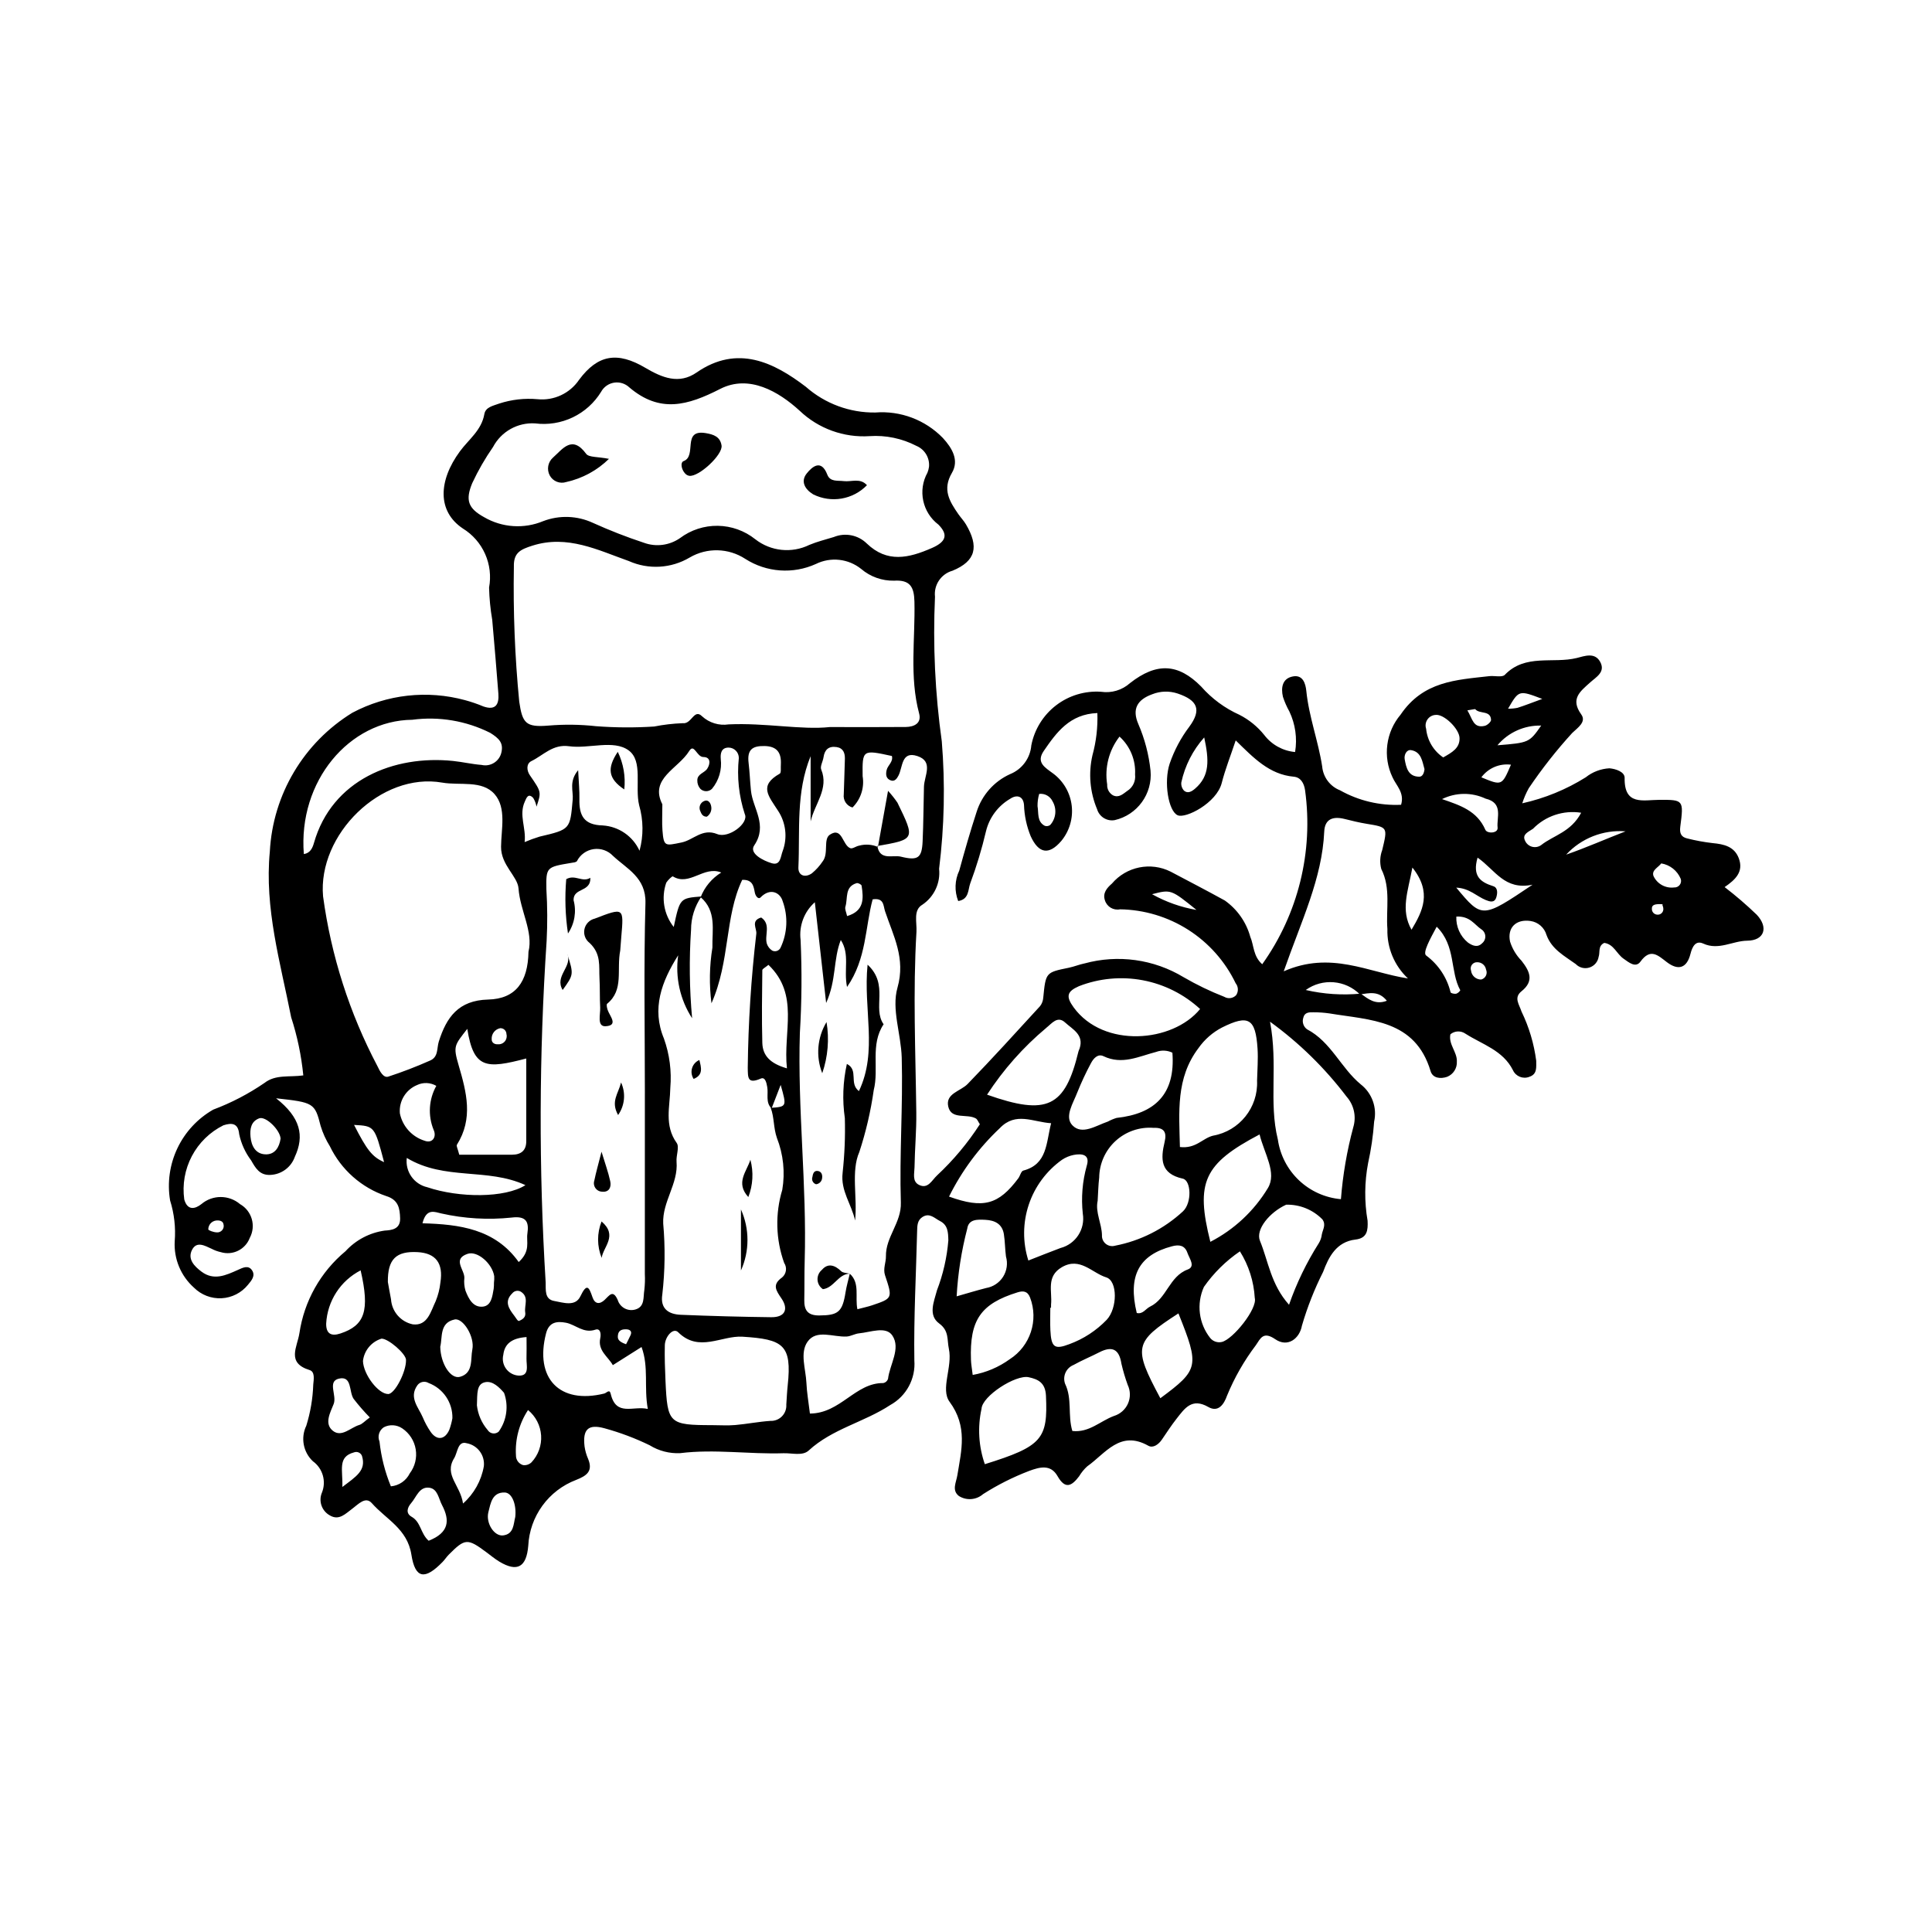<?xml version="1.0" encoding="UTF-8"?>
<!-- Uploaded to: SVG Repo, www.svgrepo.com, Generator: SVG Repo Mixer Tools -->
<svg fill="#000000" width="800px" height="800px" version="1.1" viewBox="144 144 512 512" xmlns="http://www.w3.org/2000/svg">
 <g>
  <path d="m217.15 435.05c6.496 5.09 7.582 9.953 4.969 15.551v0.004c-0.988 2.762-3.559 4.644-6.488 4.758-2.859 0.137-3.945-1.879-5.09-3.867v0.004c-1.547-2.055-2.625-4.426-3.156-6.941-0.266-2.844-1.844-3.106-4.184-2.34-3.57 1.773-6.492 4.625-8.352 8.152-1.863 3.527-2.57 7.547-2.019 11.496 0.848 2.988 2.852 2.578 4.555 1.219 2.957-2.492 7.277-2.484 10.227 0.02 3.148 1.789 4.293 5.766 2.574 8.957-1.172 3.086-4.539 4.731-7.695 3.762-0.836-0.184-1.641-0.477-2.398-0.879-1.816-0.816-3.977-2.125-5.203 0.285-1.25 2.449 0.605 4.34 2.488 5.754 3.293 2.481 6.481 0.98 9.652-0.438 1.273-0.57 2.805-1.414 3.801 0.156 0.898 1.414-0.195 2.672-1.109 3.769-1.719 2.133-4.262 3.434-6.992 3.578-2.734 0.145-5.402-0.879-7.336-2.816-3.473-3.098-5.348-7.609-5.094-12.258 0.293-3.66-0.125-7.34-1.223-10.84-0.785-4.699-0.109-9.523 1.934-13.828 2.043-4.305 5.356-7.879 9.492-10.242 4.801-1.801 9.363-4.176 13.59-7.078 2.969-2.305 6.551-1.469 10.285-1.992-0.516-5.238-1.594-10.406-3.219-15.41-2.856-14.512-7.102-28.875-5.652-43.918 0.801-15.109 8.977-28.863 21.871-36.781 9.172-4.875 19.855-6.066 29.879-3.332 1.648 0.445 3.269 1 4.848 1.664 3.254 1.129 4.184-0.559 3.969-3.394-0.5-6.539-1.059-13.07-1.633-19.602l-0.004-0.004c-0.48-2.809-0.758-5.652-0.828-8.504 0.559-3.004 0.195-6.106-1.043-8.898-1.238-2.793-3.293-5.148-5.894-6.75-6.844-4.562-6.512-12.688-0.781-20.469 2.336-3.172 5.715-5.555 6.465-9.848 0.332-1.891 2.316-2.195 3.949-2.805 3.266-1.066 6.711-1.457 10.133-1.152 4.332 0.445 8.559-1.52 11.008-5.117 4.973-6.723 10.18-7.57 17.59-3.191 4.449 2.629 8.922 4.449 13.562 1.238 10.879-7.523 20.57-2.617 28.973 3.789h-0.004c5.078 4.473 11.637 6.898 18.398 6.809 6.676-0.527 13.238 1.949 17.906 6.75 2.484 2.703 4.356 5.914 2.398 9.25-2.598 4.422-0.621 7.555 1.684 10.902 0.648 0.938 1.461 1.773 2.039 2.75 3.469 5.879 2.656 9.703-3.562 12.273h-0.004c-3.027 0.848-4.996 3.766-4.644 6.891-0.582 12.801 0.02 25.629 1.801 38.32 0.922 11.254 0.684 22.574-0.711 33.781 0.402 3.75-1.305 7.41-4.43 9.516-2.484 1.426-1.422 4.68-1.57 7.18-0.953 15.965-0.238 31.93-0.043 47.895 0.059 4.84-0.402 9.684-0.473 14.531-0.023 1.598-0.656 3.707 1.152 4.629 2.426 1.238 3.461-1.25 4.816-2.484h-0.004c4.332-4.035 8.145-8.594 11.352-13.566-0.461-0.691-0.652-1.301-1.059-1.535-2.352-1.348-6.496 0.41-7.312-3.133-0.805-3.492 3.25-4.062 5.129-6 6.527-6.727 12.824-13.672 19.156-20.586l0.004 0.004c0.512-0.645 0.816-1.426 0.879-2.246 0.668-6.746 0.648-6.731 6.781-7.981 1.391-0.285 2.723-0.848 4.113-1.133l0.004 0.004c8.898-2.449 18.41-1.133 26.309 3.641 3.449 2.004 7.047 3.738 10.766 5.191 1.023 0.613 2.34 0.43 3.156-0.445 0.648-0.969 0.594-2.246-0.137-3.152-2.785-5.785-7.125-10.68-12.531-14.141-5.41-3.457-11.672-5.344-18.094-5.449-1.762 0.363-3.508-0.68-4.027-2.402-0.625-1.879 0.492-3.234 1.859-4.414l0.004-0.004c3.844-4.516 10.277-5.82 15.574-3.156 4.789 2.535 9.598 5.023 14.344 7.641 3.289 2.328 5.672 5.719 6.746 9.605 0.996 2.309 0.727 5.133 3.168 7.289 9.527-13.348 13.59-29.836 11.359-46.082-0.281-1.977-1.207-3.461-3-3.621-6.484-0.59-10.641-4.977-15.387-9.617-1.391 4.176-2.785 7.676-3.707 11.297-1.34 5.269-9.535 9.5-11.684 8.535-2.461-1.109-3.731-8.812-2.094-13.727h0.004c1.207-3.5 2.957-6.789 5.191-9.742 3.324-4.523 2.164-7.023-3.109-8.793-2.184-0.723-4.551-0.66-6.688 0.184-4.027 1.449-5.445 3.938-3.711 7.93 1.695 3.922 2.781 8.082 3.227 12.328 0.566 6.137-3.5 11.746-9.508 13.117-2.055 0.355-4.055-0.883-4.652-2.883-1.898-4.512-2.332-9.504-1.242-14.277 1.004-3.652 1.445-7.434 1.312-11.219-7.336 0.27-10.84 5.141-14.207 10.043-2.125 3.094 0.383 4.406 2.531 6.012h0.004c2.711 2.039 4.473 5.102 4.871 8.473 0.398 3.367-0.602 6.754-2.762 9.371-3.281 3.824-5.988 3.352-8.102-1.246-1.082-2.641-1.684-5.453-1.777-8.305-0.195-2.375-1.918-2.789-3.629-1.648-3.234 1.875-5.566 4.988-6.445 8.621-1.105 4.707-2.508 9.336-4.191 13.867-0.59 1.652-0.293 4.188-3.176 4.629-1.023-2.613-0.922-5.531 0.281-8.062 1.426-5.219 2.922-10.422 4.602-15.566 1.398-4.43 4.609-8.062 8.84-9.988 3.184-1.27 5.379-4.234 5.656-7.648 0.82-4.211 3.152-7.977 6.551-10.59 3.402-2.613 7.641-3.894 11.922-3.602 2.773 0.418 5.59-0.422 7.68-2.297 7.07-5.531 12.805-5.223 18.875 0.93v0.004c2.805 3.184 6.262 5.734 10.133 7.473 2.539 1.297 4.777 3.117 6.562 5.34 1.973 2.586 4.941 4.227 8.18 4.519 0.602-3.648 0.074-7.391-1.512-10.734-0.695-1.242-1.27-2.551-1.711-3.906-0.559-2.414-0.172-4.871 2.652-5.394 2.625-0.488 3.344 1.855 3.547 3.852 0.688 6.856 3.188 13.324 4.211 20.059h-0.004c0.27 2.816 2.098 5.238 4.731 6.269 4.926 2.769 10.531 4.098 16.176 3.836 0.957-3.231-1.305-5.086-2.289-7.316v-0.004c-1.27-2.672-1.742-5.656-1.359-8.594 0.379-2.938 1.598-5.703 3.508-7.965 6.031-8.887 14.672-9.203 23.512-10.211 1.395-0.16 3.398 0.395 4.113-0.348 5.441-5.656 12.746-2.906 19.059-4.461 2.023-0.5 4.762-1.598 6.199 0.988 1.52 2.734-1.07 4.062-2.688 5.531-2.578 2.336-5.277 4.301-2.312 8.426 1.441 2.004-0.973 3.547-2.363 4.894v-0.004c-4.203 4.602-8.062 9.508-11.547 14.676-0.707 1.27-1.281 2.609-1.719 3.996 5.957-1.324 11.645-3.652 16.816-6.887 1.793-1.43 3.988-2.266 6.277-2.394 1.754 0.156 4.066 0.961 4.035 2.551-0.133 7.426 4.918 5.824 9.254 5.809 6.336-0.02 6.422 0.047 5.492 7.125-0.234 1.797 0.266 2.742 1.852 3.109h0.004c2.207 0.559 4.445 0.969 6.707 1.23 2.988 0.281 5.754 0.887 6.938 4.008 1.375 3.621-0.961 5.742-3.75 7.652v-0.004c2.977 2.285 5.824 4.734 8.527 7.34 3.164 3.383 1.988 6.82-2.5 6.867-3.922 0.039-7.582 2.648-11.711 0.758-1.992-0.914-2.887 0.828-3.359 2.711-0.945 3.766-3.188 4.562-6.273 2.211-2.356-1.797-4.324-3.797-6.981-0.141-1.301 1.793-3.121 0.176-4.496-0.777-1.816-1.258-2.578-3.844-5.106-4.176-1.727 0.809-1.051 2.473-1.492 3.699-0.211 1.328-1.156 2.426-2.441 2.828-1.285 0.406-2.688 0.047-3.621-0.922-2.934-2.125-6.344-3.867-7.746-7.691v0.004c-0.559-1.977-2.234-3.438-4.266-3.727-3.809-0.551-6.18 1.766-5.398 5.465 0.605 1.91 1.652 3.652 3.051 5.086 2.121 2.731 3.434 5.32-0.016 8.074-2.137 1.707-0.582 3.512 0.004 5.379 1.992 4.106 3.305 8.508 3.894 13.035-0.016 1.688 0.32 3.559-1.82 4.254v0.004c-1.688 0.668-3.602-0.109-4.352-1.762-2.648-5.273-8.094-6.797-12.551-9.648v0.004c-1.219-0.875-2.871-0.816-4.023 0.137-0.551 2.656 1.812 4.68 1.715 7.211l-0.004-0.004c0.109 1.773-0.934 3.41-2.582 4.066-1.723 0.59-3.809 0.395-4.375-1.508-4.094-13.688-16.008-13.492-26.801-15.297-1.414-0.203-2.84-0.305-4.266-0.301-1.125-0.02-2.34 0-2.668 1.457-0.367 1.125 0.031 2.356 0.988 3.047 6.367 3.328 8.984 10.27 14.238 14.594l0.004 0.004c2.988 2.328 4.367 6.168 3.543 9.867-0.262 3.699-0.797 7.375-1.598 10.996-0.961 5.047-1.008 10.223-0.137 15.281 0.125 2.516-0.086 4.621-3.191 4.981-5.094 0.59-7.121 4.621-8.586 8.551v0.004c-2.309 4.574-4.191 9.348-5.625 14.27-0.613 3.383-3.731 5.879-7.062 3.594-3.188-2.188-3.906-0.246-5.148 1.59v-0.004c-3.106 4.102-5.668 8.582-7.625 13.336-0.84 2.391-2.359 4.535-4.984 3.027-4.336-2.492-6.242 0.367-8.355 3.055-1.41 1.789-2.656 3.711-3.941 5.598-0.887 1.301-2.344 2.324-3.586 1.625-7.512-4.234-11.363 2.051-16.188 5.453v-0.004c-0.848 0.77-1.57 1.66-2.156 2.641-1.93 2.543-3.652 3.598-5.719-0.039-1.82-3.199-4.699-2.422-7.535-1.375-4.266 1.633-8.352 3.691-12.199 6.144-1.793 1.562-4.394 1.766-6.406 0.5-1.945-1.52-0.723-3.566-0.406-5.516 1.074-6.606 2.777-12.871-2.062-19.449-2.484-3.379 0.844-9.234-0.191-14.055-0.516-2.406 0.109-4.742-2.559-6.699-3.016-2.211-1.371-5.812-0.605-8.754l-0.004-0.004c1.641-4.254 2.66-8.727 3.031-13.273-0.055-2.094-0.086-4.039-2.219-5.125-1.441-0.734-2.742-2.262-4.617-1.082-1.398 0.879-1.402 2.305-1.438 3.758-0.273 11.41-0.91 22.828-0.734 34.23h-0.004c0.387 4.867-2.113 9.508-6.391 11.863-6.922 4.559-15.344 6.281-21.609 12.051-1.633 1.5-4.414 0.645-6.688 0.719-9.125 0.297-18.242-1.16-27.371-0.023-2.84 0.137-5.652-0.59-8.074-2.086-3.848-1.871-7.859-3.379-11.988-4.508-4.344-1.191-5.809 0.328-5.273 4.824 0.164 1.129 0.477 2.231 0.934 3.273 1.367 3.301-0.383 4.492-3.195 5.598-3.574 1.363-6.676 3.738-8.922 6.832-2.25 3.098-3.547 6.777-3.738 10.602-0.473 5.695-2.922 7.062-7.656 4.215-1.219-0.734-2.32-1.66-3.465-2.508-4.988-3.707-5.637-3.676-9.93 0.641-0.602 0.605-1.066 1.34-1.66 1.953-4.664 4.797-7.254 4.516-8.262-1.941-1.07-6.863-6.723-9.367-10.48-13.637-1.684-1.91-3.617 0.316-5.133 1.426-1.84 1.348-3.547 3.297-6.035 1.793-2.117-1.188-3.004-3.773-2.062-6.008 1.211-2.996 0.223-6.434-2.398-8.324-2.57-2.418-3.277-6.223-1.746-9.406 1.102-3.543 1.723-7.215 1.848-10.922 0.141-1.414 0.477-3.391-0.969-3.836-6.242-1.918-3.234-6.156-2.703-9.77h0.004c1.254-8.504 5.609-16.242 12.219-21.73 2.719-2.973 6.391-4.906 10.379-5.465 1.734-0.102 4.176-0.312 4.09-3.242-0.078-2.695-0.465-4.914-3.672-5.902-6.559-2.211-11.945-6.977-14.949-13.211-1.051-1.684-1.875-3.5-2.449-5.398-1.535-6.078-1.852-6.211-11.809-7.305zm287.45-27.727c1.977 1.41 3.898 3.062 6.93 1.887-2.231-2.766-4.731-1.984-7.137-1.68h0.004c-3.856-3.852-9.934-4.348-14.359-1.168 4.769 1.102 9.688 1.426 14.562 0.961zm-127.93-38.867-0.168-0.246c0.68 3.957 4.07 2.277 6.242 2.816 4.543 1.129 5.555 0.336 5.758-4.031 0.223-4.832 0.227-9.676 0.355-14.512 0.078-2.891 2.629-6.676-1.754-8.121-4.293-1.414-3.82 2.957-5.019 5.215-0.391 0.738-0.961 1.59-1.973 1.254-1.324-0.441-1.422-1.578-1.148-2.75 0.301-1.301 1.793-2.168 1.402-3.731-7.789-1.699-7.856-1.699-7.758 5.356v-0.004c0.504 3.035-0.496 6.129-2.688 8.293-1.539-0.422-2.531-1.922-2.312-3.508 0.074-3.141 0.242-6.277 0.297-9.414 0.027-1.512-0.43-2.824-2.195-3.09-2.086-0.312-3.172 0.664-3.469 2.711-0.16 1.105-0.957 2.398-0.605 3.25 2.082 5.055-1.742 9.105-2.809 13.73l-0.004-17.277c-3.945 9.637-2.793 19.621-3.238 29.449-0.102 2.184 1.742 2.859 3.562 1.605 1.098-0.902 2.062-1.965 2.852-3.148 1.691-2.148 0.098-5.894 1.93-7.102 3.309-2.184 3.293 2.789 5.414 3.582 0.605 0.227 1.527-0.547 2.336-0.672l0.004-0.004c1.652-0.449 3.41-0.328 4.988 0.348zm-7.484 113.08c2.785 2.469 1.355 6.148 2.031 9.426 1.703-0.449 2.812-0.676 3.875-1.035 5.477-1.852 5.484-1.867 3.449-7.973-0.578-1.734 0.27-3.375 0.238-5.016-0.09-5.156 4.125-8.902 3.957-14.234-0.406-12.789 0.582-25.582 0.23-38.402-0.172-6.285-2.754-12.84-1.125-18.566 2.215-7.797-1.109-13.711-3.297-20.254-0.488-1.461-0.223-3.613-3.285-3.141-2.004 7.383-1.586 15.734-6.789 23.223-0.93-4.613 0.812-8.641-1.652-12.453-2.027 5.141-1.133 10.586-3.883 16.691l-2.996-26.703 0.008-0.004c-2.828 2.504-4.242 6.234-3.785 9.984 0.375 8.219 0.309 16.453-0.191 24.668-0.637 20.184 1.871 40.289 1.277 60.465-0.102 3.418-0.035 6.84-0.105 10.258-0.055 2.734 0.883 4.16 3.957 4.141 5.016-0.031 6.144-0.895 6.973-6.117 0.266-1.672 0.75-3.312 1.133-4.965zm-39.508-99.766c1.055-2.719 2.973-5.016 5.461-6.539-4.621-1.902-8.383 3.731-12.82 1.027-0.191-0.117-1.328 0.969-1.754 1.66-1.391 3.996-0.645 8.426 1.98 11.746 1.633-7.633 1.633-7.633 7.363-8.094h-0.004c-1.801 2.59-2.769 5.668-2.769 8.82-0.523 7.816-0.43 15.66 0.281 23.461-3.199-4.938-4.512-10.859-3.695-16.688-4.387 6.945-7.098 14.145-3.754 22.113h-0.004c1.48 4.168 2.051 8.602 1.676 13.008-0.082 4.945-1.66 9.926 1.684 14.602 0.781 1.09-0.172 3.309-0.031 4.984 0.492 5.836-3.801 10.582-3.535 16.387v-0.004c0.555 6.254 0.477 12.551-0.238 18.789-0.598 3.801 1.664 5.262 4.906 5.394 7.977 0.328 15.961 0.543 23.949 0.641 3.727 0.051 4.629-2.172 2.727-4.965-1.473-2.164-2.523-3.644 0.137-5.555v0.004c1.156-0.949 1.406-2.621 0.574-3.867-2.238-6.238-2.414-13.031-0.5-19.379 0.781-4.633 0.285-9.391-1.43-13.766-0.938-2.719-0.68-5.441-1.633-7.949 4.273-0.309 4.273-0.309 2.637-6.086l-2.414 6.254c-1.652-1.629-0.812-3.773-1.141-5.668-0.199-1.16-0.539-2.769-1.723-2.258-3.57 1.543-3.398-0.309-3.445-2.922v0.004c0.133-11.871 0.891-23.723 2.273-35.512 0.121-1.398-1.531-3.43 1.289-4.262 2.668 1.828 0.832 4.68 1.496 6.934v0.004c0.254 0.758 0.758 1.406 1.434 1.84 0.812 0.395 1.793 0.059 2.191-0.754 1.84-3.875 2.043-8.324 0.57-12.352-0.629-2.227-3.25-3.672-5.859-0.996-0.602 0.617-1.344-0.379-1.516-1.262-0.328-1.684-0.535-3.488-3.344-3.394-4.684 9.855-3.18 21.527-8.148 32.711-0.629-4.906-0.543-9.879 0.25-14.762-0.098-4.668 1.156-9.656-3.121-13.352zm34.23-45.09c8.164 0 14.145 0.039 20.125-0.02 2.254-0.023 4.234-0.996 3.547-3.57-2.617-9.812-1.012-19.773-1.246-29.66-0.094-3.914-1.156-5.797-5.394-5.543h-0.004c-3.188 0.066-6.289-1.039-8.715-3.109-3.402-2.731-8.074-3.246-11.988-1.324-6.07 2.758-13.121 2.25-18.73-1.348-4.441-2.898-10.141-3.043-14.719-0.363-4.914 2.918-10.934 3.266-16.148 0.938-8.125-2.871-16.254-7.039-25.562-4.07-3.148 1.004-5 1.867-4.891 5.562-0.211 11.949 0.262 23.902 1.422 35.797 0.832 5.707 1.754 6.812 7.699 6.324 4.219-0.359 8.461-0.305 12.668 0.16 5.117 0.391 10.258 0.418 15.379 0.086 2.496-0.492 5.027-0.789 7.57-0.883 2.379 0.324 2.992-3.953 5.129-1.836 1.902 1.746 4.496 2.539 7.047 2.152 9.688-0.457 19.309 1.52 26.809 0.707zm26.293-68.961h-0.004c0.219-2.383-1.133-4.629-3.336-5.555-3.824-1.977-8.117-2.871-12.41-2.582-6.84 0.445-13.555-1.988-18.52-6.719-5.582-5.117-13.43-9.695-21.059-5.801-8.668 4.43-15.996 6.496-24.117-0.414h0.004c-1.078-1.012-2.559-1.469-4.019-1.238-1.457 0.234-2.731 1.125-3.438 2.422-1.797 2.934-4.402 5.285-7.504 6.769-3.102 1.484-6.566 2.043-9.977 1.605-4.625-0.293-8.988 2.152-11.156 6.246-2.106 3.031-3.953 6.234-5.516 9.582-1.863 4.508-1.121 6.68 3.164 9.035 4.766 2.773 10.555 3.16 15.648 1.035 4.273-1.629 9.023-1.461 13.176 0.465 4.391 1.988 8.883 3.742 13.461 5.254 3.211 1.191 6.801 0.738 9.613-1.219 2.887-2.164 6.41-3.312 10.02-3.258 3.609 0.055 7.098 1.305 9.918 3.555 4.098 3.211 9.672 3.793 14.344 1.5 2.09-0.875 4.324-1.414 6.5-2.09h-0.004c2.984-1.215 6.406-0.539 8.707 1.711 5.414 5.207 11.078 3.918 17.293 1.195 3.941-1.727 4.207-3.629 1.719-6.176-4.273-3.227-5.519-9.105-2.918-13.785 0.199-0.496 0.336-1.012 0.406-1.539zm-106.15 128.53c1.324-5.383-2.203-10.832-2.637-16.801-0.234-3.223-4.664-6.168-4.629-11.039 0.035-4.652 1.484-10.289-1.711-13.945-3.32-3.797-9.18-2.238-13.879-3.062-16.203-2.844-33.039 13.785-31.578 30.148 2.133 15.734 7.012 30.969 14.418 45.012 0.637 1.367 1.57 3.137 2.832 2.769 3.75-1.227 7.434-2.641 11.035-4.238 2.336-0.949 1.812-3.254 2.391-5.086 2.023-6.379 5.16-10.914 13.078-11.113 7.266-0.184 10.539-4.648 10.68-12.645zm30.848 37.531c0-16.816-0.312-33.637 0.152-50.441 0.188-6.801-4.961-9.094-8.602-12.523-1.32-1.395-3.234-2.062-5.133-1.789-1.902 0.277-3.547 1.461-4.414 3.172-0.242 0.344-0.977 0.387-1.496 0.473-6.59 1.105-6.715 1.105-6.606 7.023 0.277 4.547 0.297 9.109 0.062 13.66-2.012 30.137-2.098 60.371-0.254 90.516 0.066 1.914-0.355 4.445 2.262 4.902 2.356 0.41 5.578 1.605 6.934-1.23 1.73-3.617 2.297-2.445 3.199 0.207 0.648 1.914 1.918 1.934 3.18 0.781 1.277-1.164 2.234-2.926 3.523-0.012v0.008c0.305 0.977 0.992 1.789 1.902 2.25 0.91 0.461 1.973 0.535 2.938 0.203 2.375-0.793 1.891-3.246 2.207-5.109 0.164-1.418 0.207-2.844 0.137-4.269 0.004-15.941 0.008-31.879 0.004-47.82zm169.3-32.367c12.469-5.496 22.383 0.266 32.93 1.891v0.004c-3.609-3.383-5.598-8.148-5.453-13.09-0.414-5.281 0.98-10.789-1.629-15.945v-0.004c-0.434-1.648-0.344-3.394 0.254-4.992 1.453-6.078 1.512-6.035-4.152-6.965-1.945-0.32-3.871-0.789-5.789-1.27-2.988-0.75-5.269-0.109-5.426 3.34-0.559 12.441-6.004 23.488-10.734 37.031zm-151.35 120.27c1.996 0 4.004 0.141 5.984-0.031 3.109-0.27 6.191-0.891 9.301-1.098v-0.004c1.152 0.059 2.277-0.375 3.086-1.199 0.812-0.82 1.234-1.949 1.16-3.102 0.117-1.707 0.188-3.418 0.371-5.117 1.156-10.758-1.188-12.215-11.988-12.891-5.547-0.348-11.551 4.269-17.039-1.184-1.336-1.328-3.484 1.18-3.539 3.445-0.074 3.129 0.035 6.266 0.176 9.391 0.512 11.402 0.926 11.773 12.488 11.789zm147.72-106.92c2.172 11.422-0.379 21.281 2.066 31.176h0.004c0.586 4.144 2.559 7.969 5.594 10.848s6.957 4.644 11.129 5.008c0.5-6.449 1.598-12.844 3.281-19.09 0.844-2.816 0.176-5.867-1.773-8.07-5.75-7.59-12.59-14.285-20.301-19.871zm-256.05-44.422c1.691-0.258 2.297-1.59 2.68-2.941 4.762-16.738 21.195-23.367 36.875-21.738 2.531 0.262 5.031 0.863 7.566 1.051v0.004c2.348 0.535 4.688-0.934 5.227-3.277 0.613-2.59-0.652-3.777-2.949-5.223-6.383-3.203-13.586-4.414-20.664-3.473-16.711 0.176-30.281 16.281-28.734 35.598zm88.961-0.883c1.078-3.953 1.043-8.129-0.102-12.066-1.18-4.93 1.098-11.715-2.793-14.539-4.012-2.914-10.496-0.355-15.801-1.094-4.285-0.594-6.762 2.379-9.941 3.93-1.43 0.699-1.281 2.512-0.422 3.762 3.035 4.418 3.078 4.391 1.758 8.328-0.141-0.82-0.438-1.602-0.871-2.309-1.355-1.43-1.824 0.074-2.227 0.965-1.637 3.598 0.402 6.949-0.051 10.73h-0.004c1.293-0.547 2.613-1.031 3.957-1.445 8.211-1.926 8.086-1.922 8.793-9.867 0.195-2.203-1.059-4.754 1.438-7.742 0.156 3.246 0.387 5.461 0.336 7.668-0.098 4.309 1.148 6.859 6.195 6.973v0.004c4.234 0.27 7.973 2.848 9.734 6.703zm121.41 92.773c-0.66 3.043 1.074 5.965 1.145 9.109v-0.004c-0.059 0.887 0.32 1.742 1.012 2.301 0.691 0.555 1.609 0.738 2.461 0.488 6.731-1.297 12.965-4.453 17.996-9.109 2.422-2.297 2.156-8.176-0.047-8.66-6-1.32-5.898-5.242-4.812-9.762 0.625-2.598-0.215-3.812-2.91-3.699-3.691-0.297-7.344 0.957-10.082 3.457-2.734 2.5-4.312 6.023-4.352 9.73-0.238 1.977-0.27 3.981-0.41 6.148zm21.801-14.258c4.281 0.496 5.988-2.336 8.797-3.012h0.004c6.984-1.242 11.965-7.473 11.645-14.559 0.066-2.832 0.309-5.676 0.129-8.496-0.52-8.039-2.418-9.094-9.414-5.606-2.492 1.293-4.637 3.172-6.25 5.469-6.031 7.981-5.117 16.949-4.91 26.203zm-190.98 2.043c4.477 0 9.227 0.012 13.977-0.004 2.336-0.008 3.773-1.062 3.777-3.551 0.016-7.234 0.004-14.465 0.004-21.949-10.602 2.773-13.938 2.773-15.633-7.852-3.414 4.398-3.797 4.512-2.281 9.684 2.098 7.152 3.902 14.09-0.469 21.031-0.199 0.32 0.227 1.043 0.625 2.641zm40.695 55.762c-1.234-2.238-4.031-3.82-3.336-7.109 0.273-1.289 0-2.727-1.301-2.285-3.16 1.066-5.203-1.359-7.801-1.848-2.281-0.426-4.457-0.262-5.25 2.793-3.09 11.926 3.559 18.895 15.406 15.977 0.656-0.16 1.398-1.285 1.719 0.074 1.445 6.117 5.961 3.098 9.832 4.008-1.059-5.793 0.312-11.047-1.66-16.418-2.781 1.762-5.094 3.223-7.609 4.809zm52.234 12.832c8.125-0.043 12.02-8.176 19.457-8.082v0.004c0.57-0.125 1.035-0.531 1.234-1.082 0.461-3.898 3.457-8.082 1.148-11.531-1.707-2.547-5.793-0.855-8.82-0.57-1.109 0.105-2.176 0.781-3.281 0.844-3.559 0.203-8.02-2-10.383 1.398-2.07 2.973-0.449 7.211-0.285 10.879 0.109 2.523 0.559 5.031 0.93 8.141zm103.4-107.21c-4.246-3.91-9.508-6.551-15.184-7.621-5.672-1.07-11.535-0.527-16.914 1.566-3.184 1.398-3.531 2.707-1.41 5.625 7.922 10.879 26.223 9.355 33.508 0.43zm-7.34 11.578c-1.344-0.652-2.894-0.727-4.297-0.211-4.594 1.184-9.016 3.516-13.969 1.133-1.496-0.719-2.672 0.598-3.332 1.891h-0.004c-1.336 2.496-2.535 5.062-3.59 7.688-1.078 2.852-3.5 6.465-1.305 8.746 2.555 2.656 6.258 0.066 9.363-0.984v0.004c0.746-0.406 1.531-0.738 2.344-0.984 10.074-1.09 15.637-6.223 14.789-17.281zm-135.17-65.832c0 2.875-0.125 4.879 0.027 6.863 0.34 4.418 0.699 4.148 5.07 3.254 3.137-0.641 5.488-3.836 9.449-2.219 3.008 1.227 8.453-2.871 7.301-5.305l-0.004-0.004c-1.566-4.785-2.102-9.844-1.574-14.852 0.012-1.516-1.207-2.754-2.723-2.766-1.977 0.012-2.184 1.633-2.062 3.019h-0.004c0.348 2.84-0.492 5.703-2.32 7.906-0.852 0.836-2.211 0.848-3.07 0.023-0.551-0.617-0.844-1.418-0.82-2.242-0.035-1.723 1.879-1.969 2.621-3.098 0.875-1.332 0.938-3.109-1.016-3.106-1.758 0.004-2.438-3.734-3.75-1.602-2.891 4.711-10.613 7.273-7.125 14.125zm103.03 84.52c-4.781-0.293-9.328-3.121-13.586 1.289v0.004c-5.531 5.203-10.094 11.348-13.469 18.152 9.105 3.273 13.121 2.156 18.352-4.84 0.492-0.66 0.738-1.895 1.312-2.047 6.426-1.695 6.031-7.297 7.391-12.559zm-16.98-7.566c15.957 5.644 20.656 3.328 24.223-11.453 0.066-0.273 0.215-0.527 0.305-0.797 1.207-3.644-1.879-5.07-3.82-6.859-2.066-1.906-3.535 0.246-5.043 1.426l0.004 0.004c-6.074 5.082-11.352 11.043-15.668 17.684zm10.945 43.953c2.879-1.125 5.695-2.266 8.543-3.324v0.004c4.012-1.059 6.562-4.992 5.887-9.09-0.465-4.254-0.109-8.562 1.043-12.688 0.941-3.008-1.246-3.305-3.457-2.887-1.113 0.223-2.168 0.664-3.109 1.293-4.117 2.938-7.199 7.102-8.801 11.898-1.598 4.797-1.637 9.977-0.105 14.797zm61.277-33.414c-14.805 7.797-17.023 12.66-13.047 28.457v0.004c6.297-3.242 11.574-8.168 15.242-14.23 2.453-4.027-0.918-9.07-2.195-14.227zm-72.812 87.387c15.23-4.742 16.723-6.691 16.203-18.133-0.16-3.496-2.117-4.379-4.582-4.914-3.43-0.742-12.332 4.981-12.496 8.371v0.004c-1.074 4.879-0.77 9.957 0.875 14.672zm17.547-41.465h-0.191c0 1.98-0.082 3.965 0.016 5.945 0.223 4.551 1.082 5.219 5.027 3.711 3.742-1.371 7.121-3.574 9.887-6.441 2.875-3.051 2.934-10.316-0.109-11.258-3.773-1.168-6.934-5.496-11.75-2.707-4.258 2.469-2.516 6.434-2.875 9.898-0.016 0.285-0.016 0.566-0.004 0.852zm63.07-0.785c1.988-5.707 4.629-11.168 7.863-16.27 0.453-0.723 0.734-1.535 0.832-2.383 0.246-1.301 1.184-2.539 0.148-3.969-2.519-2.574-5.996-3.984-9.598-3.898-4.356 1.984-8.184 6.57-6.945 9.582 2.219 5.387 2.867 11.539 7.699 16.938zm-57.422 33.453c4.457 0.492 7.418-2.656 11.012-3.977 1.66-0.5 3.019-1.695 3.723-3.277 0.703-1.582 0.68-3.394-0.066-4.957-0.668-1.844-1.227-3.723-1.668-5.633-0.602-3.891-2.481-4.746-5.875-3.004-2.258 1.16-4.621 2.121-6.832 3.359h-0.004c-1.957 0.801-2.934 3-2.211 4.988 1.93 3.973 0.66 8.348 1.922 12.5zm-26.414-14.852 0.004-0.004c3.551-0.625 6.91-2.055 9.828-4.172 5.434-3.484 7.68-10.301 5.379-16.332-0.68-1.754-1.852-1.836-3.328-1.379-9.742 3.019-12.723 7.328-12.336 17.891 0.035 1.102 0.242 2.195 0.457 3.992zm70.82-32.75 0.004-0.004c-3.723 2.539-6.957 5.731-9.543 9.422-2.027 4.484-1.371 9.727 1.695 13.578 0.746 0.883 1.918 1.27 3.043 1.016 2.953-0.68 9.5-8.832 8.738-11.66-0.25-4.383-1.605-8.633-3.934-12.355zm-225.8 8.129c0.215 1.191 0.504 2.875 0.832 4.555 0.211 3.258 2.562 5.981 5.758 6.656 3.945 0.492 4.769-3.426 6.082-6.141 0.648-1.582 1.07-3.25 1.25-4.953 0.816-5.102-1.234-7.781-6.039-8.043-5.672-0.312-7.961 1.84-7.883 7.926zm150.73 3.789c2.977-0.844 5.367-1.582 7.789-2.195l0.004-0.004c1.867-0.305 3.508-1.391 4.519-2.988 1.008-1.598 1.285-3.551 0.762-5.363-0.262-1.965-0.242-3.973-0.555-5.926-0.438-2.711-2.391-3.676-4.91-3.801-2.043-0.102-4.445-0.227-4.797 2.348h-0.004c-1.531 5.867-2.473 11.875-2.805 17.93zm-46.582-140.97c0.156-3.062-0.984-4.805-4.336-4.867-3.207-0.059-4.641 0.945-4.215 4.473 0.297 2.445 0.375 4.934 0.629 7.387 0.488 4.703 4.519 9.082 0.855 14.484-1.426 2.102 2.379 4.051 4.668 4.719 2.379 0.695 2.32-1.871 2.898-3.277 1.293-3.531 0.836-7.465-1.227-10.605-2.523-3.938-5.211-6.68 0.449-9.867 0.418-0.234 0.199-1.602 0.281-2.445zm105.36 145.49c-11.777 7.609-12.039 8.949-4.793 22.484 10.215-7.566 10.422-8.461 4.793-22.484zm-108.65-92.367c-0.84 0.707-1.621 1.059-1.625 1.414-0.074 6.418-0.172 12.836 0 19.25 0.09 3.394 2.07 5.481 6.523 6.766-1.062-9.766 3.379-19.496-4.898-27.43zm97.605 92.262c1.641 0.387 2.356-1.129 3.531-1.691 4.449-2.129 5.047-8.012 9.98-9.84 2.121-0.785 0.434-2.906-0.078-4.398-0.711-2.062-2.266-2.231-4.078-1.754-8.816 2.316-11.734 7.82-9.355 17.684zm-193.45-41.09c-0.457 3.594 1.891 6.953 5.422 7.758 8.453 2.856 20.617 2.898 26.02-0.551-10.082-4.672-21.375-1.152-31.441-7.207zm29.664 27.586c3.207-2.934 1.973-5.375 2.297-7.535 0.473-3.156-0.328-4.711-4.133-4.258l-0.004 0.004c-6.246 0.66-12.559 0.293-18.688-1.09-1.602-0.336-3.953-1.566-4.977 2.609 9.785 0.27 19.23 1.477 25.504 10.27zm-41.895 2.207c-5.34 2.746-8.816 8.121-9.133 14.117-0.031 2.703 1.352 3.418 3.793 2.606 6.438-2.141 7.809-5.996 5.34-16.723zm8.016 57.234c2.152-0.191 4.051-1.496 5.004-3.434 1.379-1.824 1.949-4.133 1.574-6.387-0.375-2.258-1.664-4.258-3.559-5.535-1.453-0.988-3.332-1.105-4.894-0.301-1.238 0.82-1.719 2.402-1.141 3.773 0.438 4.082 1.453 8.082 3.016 11.883zm4.008-33.531c-0.051-1.629-4.688-5.641-6.481-5.606l-0.004-0.004c-2.672 0.82-4.609 3.148-4.922 5.93 0.125 3.602 4.086 8.781 6.695 8.75 1.742-0.023 4.812-5.93 4.711-9.07zm8.031-72.598c-1.57-0.914-3.488-0.992-5.125-0.207-2.984 1.246-4.816 4.281-4.531 7.5 0.699 3.426 3.199 6.199 6.535 7.246 2.106 0.816 3.285-1.031 2.394-2.922-1.531-3.781-1.262-8.055 0.727-11.617zm15.281 52.141v-0.004c0.074-0.562 0.098-1.129 0.066-1.695-0.484-3.297-4.426-6.824-7.07-5.922-4.117 1.402-0.738 4.231-0.844 6.402v0.004c-0.125 1.125-0.02 2.266 0.301 3.356 0.82 2.133 2.023 4.519 4.625 4.223 2.234-0.258 2.492-2.727 2.836-4.668h0.004c0.066-0.566 0.094-1.133 0.082-1.699zm-32.906 35.734v-0.004c-1.527-1.559-2.961-3.207-4.293-4.934-1.277-1.891-0.355-6.188-3.91-5.344-3.102 0.734-0.473 4.43-1.375 6.723-0.879 2.238-2.578 5.195-0.219 7.086 2.324 1.859 4.695-0.859 7.043-1.551 0.742-0.219 1.336-0.934 2.754-1.98zm293.57-148.36c-1.445 4.977 0.824 6.512 4.176 7.578 1.27 0.406 1.109 1.969 0.766 3.012-0.488 1.477-1.719 1.074-2.781 0.645-2.371-0.961-4.309-3.125-7.812-3.285 6.848 8.211 6.848 8.211 20.223-0.773-7.469 1.539-9.848-3.879-14.57-7.176zm-271.68 148.57c0.098-4.137-2.434-7.883-6.309-9.34-1-0.605-2.301-0.34-2.981 0.613-2.305 3.273 0.312 5.824 1.469 8.555v0.004c0.547 1.309 1.227 2.562 2.027 3.738 1.656 2.406 3.82 2.172 4.988-0.547 0.352-0.984 0.621-1.992 0.805-3.023zm-3.219-18.953c0.094 4.551 2.781 8.668 5.246 7.973 3.602-1.016 2.731-4.676 3.254-7.219 0.699-3.387-2.465-8.441-4.691-7.973-4.062 0.863-3.184 4.707-3.809 7.219zm6.031 41.555h0.004c2.906-2.57 4.852-6.055 5.516-9.879 0.32-2.91-1.66-5.574-4.543-6.102-2.402-0.695-2.375 2.426-3.328 3.973-2.746 4.457 1.645 7.094 2.356 12.008zm-9.109 9.863c5.414-2.129 5.691-5.383 3.535-9.477-0.902-1.715-1.137-4.258-3.324-4.57-2.688-0.383-3.445 2.477-4.859 4.094-0.969 1.109-1.516 2.668 0.133 3.594 2.484 1.395 2.352 4.469 4.519 6.356zm183.09-213.11c-2.797 3.602-3.984 8.199-3.269 12.703-0.074 1.164 0.516 2.269 1.52 2.856 1.566 0.766 2.699-0.375 3.789-1.156 1.488-0.918 2.297-2.621 2.082-4.356 0.215-3.797-1.301-7.492-4.121-10.047zm-156.75 178.47c-2.34 3.555-3.465 7.773-3.199 12.02-0.023 1.188 0.75 2.242 1.891 2.574 0.812 0.105 1.625-0.164 2.219-0.73 1.801-1.918 2.727-4.5 2.555-7.129-0.172-2.625-1.426-5.066-3.465-6.734zm-13.547-1.246c0.273 2.422 1.27 4.707 2.859 6.555 0.301 0.484 0.805 0.809 1.367 0.883 0.562 0.078 1.133-0.098 1.555-0.48 2.133-2.981 2.66-6.82 1.41-10.27-1.273-1.48-3.008-3.199-4.949-2.832-2.387 0.453-2.117 2.965-2.242 6.144zm255.77-160.66c4.805 1.656 9.273 3.078 11.477 8.133 0.473 1.078 3.426 0.988 3.246-0.582-0.297-2.656 1.609-6.527-3.195-7.676h0.004c-3.664-1.711-7.906-1.664-11.531 0.125zm-1.418 33.816c-1.672 3.133-3.836 6.949-2.766 7.652 3.215 2.391 5.496 5.828 6.441 9.723 0.102 0.289 1.02 0.477 1.5 0.387 0.457-0.168 0.836-0.492 1.082-0.914-2.789-5.019-1.086-11.723-6.258-16.848zm1.73-44.859c2.293-1.309 4.402-2.434 4.328-5.133-0.066-2.457-4.16-6.43-6.348-6.129l-0.004-0.004c-0.871 0.047-1.672 0.496-2.164 1.219-0.492 0.723-0.621 1.637-0.34 2.465 0.305 3.074 1.965 5.852 4.527 7.582zm-308.11 101.02c-0.148-2.344-3.941-6.012-5.66-5.379-2.164 0.797-2.5 2.785-2.312 4.852 0.223 2.434 1.301 4.543 3.856 4.691 2.613 0.152 3.777-1.875 4.117-4.164zm344.67-86.359c-4.695-0.738-9.453 0.848-12.77 4.25-1.09 0.762-2.93 1.418-2.137 3.09 0.332 0.809 1.012 1.422 1.852 1.66 0.84 0.242 1.742 0.082 2.453-0.43 3.273-2.59 7.887-3.422 10.602-8.57zm-282.48 186.63c0.363-3.312-0.855-6.426-2.777-6.488-3.356-0.109-3.754 2.875-4.34 5.18-0.75 2.938 1.551 6.488 3.91 6.191 2.883-0.359 2.715-3.027 3.207-4.883zm237.52-155.63c2.938-4.922 5.484-9.867 0.234-16.477-1.18 6.379-3.203 11.246-0.234 16.477zm-234.53 107.95c-3.938 0.266-5.82 1.824-6.156 4.688v0.004c-0.316 1.281-0.051 2.637 0.73 3.703 0.777 1.066 1.988 1.73 3.309 1.816 3.016 0.141 2.051-2.703 2.106-4.535 0.055-1.684 0.012-3.371 0.012-5.676zm179.59-158.91c-3.016 3.379-5.109 7.484-6.066 11.914-0.094 0.801 0.172 1.605 0.723 2.199 1.004 0.848 2.047 0.211 2.926-0.547 3.934-3.379 3.707-7.559 2.418-13.566zm-217.34 112.56c-2.531-9.578-2.531-9.578-7.961-9.871 3.379 6.598 4.777 8.461 7.961 9.867zm295.05-110.48c8.348-0.668 8.438-0.711 11.59-5.215v-0.004c-4.457-0.113-8.723 1.805-11.59 5.219zm-10.895 45.398c-0.117 2.652 1.02 5.199 3.07 6.879 1.145 0.809 2.559 1.457 3.801 0.152l0.004 0.004c0.555-0.473 0.852-1.18 0.801-1.902-0.055-0.727-0.449-1.383-1.066-1.77-1.809-1.211-2.996-3.551-6.609-3.363zm44.844-22.594v0.004c-5.914-0.465-11.715 1.809-15.742 6.172 5.332-1.852 10.484-4.144 15.742-6.172zm-340.06 173.75c3.648-2.781 6.398-4.363 5.195-8.242-0.332-0.836-1.277-1.25-2.113-0.922-4.406 1.18-2.922 4.641-3.082 9.164zm133.76-151.29c4.582-1.352 4.379-4.668 3.844-8.07-0.047-0.297-0.945-0.766-1.305-0.66-3.25 0.941-2.293 4.027-2.988 6.246-0.203 0.645 0.25 1.496 0.449 2.484zm168.09-36.773c5.445 2.25 5.445 2.25 7.844-3.348-3.027-0.383-6.023 0.898-7.844 3.348zm-117.18 4.391c-0.309 1.051-0.457 2.148-0.438 3.246 0.328 1.824-0.203 4.074 1.91 5.211 0.492 0.176 1.043 0.09 1.457-0.23 1.539-1.719 1.793-4.238 0.629-6.231-0.633-1.363-2.066-2.168-3.559-1.996zm-137.84 139.67c1.672-0.684 1.738-1.543 1.625-2.328-0.258-1.824 1.062-4.004-1.137-5.41v-0.004c-0.762-0.449-1.738-0.266-2.289 0.43-2.211 2.152-0.895 4.086 0.535 5.938 0.488 0.629 0.922 1.504 1.266 1.375zm302.69-121.25c-0.773 1.078-2.625 1.785-2.051 3.352 0.977 2.09 3.188 3.309 5.477 3.023 0.574 0.035 1.129-0.223 1.477-0.68 0.352-0.461 0.445-1.066 0.258-1.609-0.898-2.16-2.848-3.707-5.16-4.086zm-62.742-24.98c-0.59-2.008-0.801-4.582-3.539-5.031-1.254-0.207-1.91 1.312-1.707 2.422 0.402 2.191 0.902 4.606 3.875 4.613 0.852 0.004 1.277-0.965 1.371-2.004zm-60.426 37.309c-6.754-5.457-6.754-5.457-11.777-4.164v-0.004c3.66 2.051 7.644 3.461 11.777 4.168zm91.637-55.918c-6.195-2.359-6.195-2.359-9.062 2.59h-0.004c0.84 0.012 1.676-0.062 2.496-0.227 1.852-0.578 3.656-1.301 6.57-2.363zm-19.844 3.031c1.379 2.254 1.516 4.801 4.598 4.109 0.672-0.148 1.695-1.066 1.672-1.59-0.117-2.598-3.012-1.465-4.168-2.812-0.094-0.105-0.52 0.062-2.106 0.293zm-256.31 84.23c-1.375 0.27-2.34 1.508-2.262 2.906-0.023 0.984 0.809 1.414 1.656 1.359l-0.004-0.004c0.699 0.059 1.383-0.227 1.832-0.762 0.453-0.535 0.613-1.258 0.434-1.934-0.004-0.434-0.184-0.844-0.496-1.137-0.312-0.297-0.73-0.449-1.16-0.43zm259.97-12.895c0.551-0.141 1.008-0.516 1.258-1.027 0.246-0.508 0.258-1.102 0.027-1.621-0.191-1.113-1.156-1.93-2.285-1.934-0.555-0.043-1.098 0.195-1.438 0.637-0.344 0.441-0.441 1.027-0.258 1.555 0.148 1.371 1.316 2.406 2.695 2.391zm-226.62 96.652c0.215-0.426 0.742-1.402 1.195-2.406 0.449-0.996-0.145-1.488-1.016-1.543-1.141-0.066-2.223 0.172-2.344 1.629-0.066 0.777-0.047 1.566 2.164 2.316zm275.01-116.58c-2.578-0.23-3.188 0.227-3.152 1.156-0.027 0.406 0.117 0.805 0.395 1.105 0.277 0.297 0.664 0.469 1.074 0.477 0.402 0.027 0.801-0.113 1.098-0.387 0.297-0.273 0.465-0.66 0.469-1.062 0.016-0.926-0.633-1.379 0.117-1.293zm-383.71 83.801c-1.152 0.176-2.004 1.164-2.012 2.332 0 0.277 1.41 0.77 2.184 0.797 0.57 0.07 1.137-0.152 1.508-0.59 0.371-0.438 0.496-1.031 0.332-1.582-0.16-0.887-1.125-1.07-2.012-0.957z"/>
  <path d="m305.38 265.6c-3.125 3.066-7.043 5.195-11.316 6.141-1.691 0.559-3.539-0.184-4.383-1.754-0.836-1.582-0.48-3.527 0.859-4.711 2.574-2.285 5.062-6.098 8.797-1.008 0.715 0.973 3.082 0.738 6.043 1.332z"/>
  <path d="m373.75 272.58c-3.715 3.832-9.488 4.812-14.262 2.426-2.238-1.387-3.367-3.465-1.676-5.562 1.445-1.793 3.82-3.844 5.43 0.336 0.762 1.98 2.723 1.516 4.34 1.719 2.047 0.258 4.375-0.922 6.168 1.082z"/>
  <path d="m335.22 262.07c0.371 2.438-6.078 8.402-8.57 8.023-0.273-0.043-0.531-0.148-0.754-0.312-1.316-1.016-1.711-3.227-0.734-3.586 3.625-1.336-0.527-8.461 5.82-7.422 2.133 0.352 3.879 0.953 4.238 3.297z"/>
  <path d="m308.37 395.88c-1.02 5.168 1.031 10.438-3.473 14.129-0.238 0.195-0.043 1.082 0.121 1.594 0.523 1.625 2.973 4.144-0.492 4.359-2.418 0.152-1.371-3.148-1.473-4.981-0.141-2.562-0.035-5.137-0.18-7.695-0.184-3.269 0.5-6.422-2.602-9.375h0.004c-1.137-0.844-1.68-2.273-1.395-3.656 0.289-1.387 1.352-2.484 2.731-2.809 7.727-2.969 7.723-2.969 7.039 4.805-0.129 1.418-0.223 2.836-0.281 3.629z"/>
  <path d="m294.52 391.38c-0.715-4.762-0.871-9.594-0.461-14.391 2.367-1.344 4.223 0.957 6.387-0.359 0.176 3.863-4.512 2.551-4.445 5.914h-0.004c0.82 3.019 0.281 6.246-1.477 8.836z"/>
  <path d="m303.41 449.22c0.914 3.027 1.785 5.394 2.312 7.836 0.309 1.43-0.203 2.926-2.106 2.758v-0.004c-0.719-0.004-1.391-0.348-1.809-0.934-0.418-0.582-0.535-1.328-0.309-2.008 0.445-2.188 1.07-4.34 1.91-7.648z"/>
  <path d="m303.45 477.35c-1.254-3.094-1.266-6.551-0.031-9.652 4.394 3.769 0.453 6.688 0.031 9.652z"/>
  <path d="m293.11 406.36c-2.238-3.75 2.664-6.152 1.223-9.566 1.723 5.457 1.723 5.457-1.223 9.566z"/>
  <path d="m308.59 430.87c1.297 2.812 0.996 6.098-0.789 8.625-2.008-3.613 0.031-5.562 0.789-8.625z"/>
  <path d="m342.86 451.34c0.879 3.269 0.688 6.734-0.547 9.887-3.488-3.805-0.398-6.773 0.547-9.887z"/>
  <path d="m340.36 480.69v-16.172c2.305 5.144 2.305 11.027 0 16.172z"/>
  <path d="m329.34 424.91c0.492 2.008 1.098 3.949-1.516 5.016-0.559-0.844-0.711-1.895-0.418-2.863 0.293-0.969 1-1.758 1.934-2.152z"/>
  <path d="m368.43 425.95c3.195 1.629 0.492 5.164 3.191 7.203 5.055-10.605 1.102-21.656 2.297-33.504 5.762 5.34 1.191 11.469 4.25 15.793-3.617 5.418-1.16 11.75-2.629 17.492h0.004c-0.789 5.551-2.062 11.02-3.809 16.344-2.25 5.106-0.48 11.98-1.125 18.168-0.926-4.301-3.887-7.871-3.305-12.641l-0.004 0.004c0.527-4.812 0.727-9.652 0.59-14.492-0.695-4.781-0.512-9.652 0.539-14.367z"/>
  <path d="m363.04 414.85c0.758 4.547 0.367 9.211-1.137 13.57-1.75-4.457-1.328-9.469 1.137-13.57z"/>
  <path d="m369.2 481.53c-3.086 0.09-4.176 3.75-7.121 4.117v-0.004c-0.844-0.559-1.375-1.484-1.426-2.5-0.047-1.012 0.387-1.988 1.172-2.629 1.586-1.848 3.414-1.266 5.086 0.367 0.492 0.484 1.488 0.449 2.266 0.656z"/>
  <path d="m360.27 457.84c-0.383-0.117-0.707-0.383-0.891-0.742-0.188-0.355-0.219-0.773-0.09-1.156 0.133-0.789 0.34-1.781 1.441-1.621 0.945 0.137 1.258 0.965 1.145 1.848v-0.004c-0.059 0.875-0.734 1.578-1.605 1.676z"/>
  <path d="m376.66 368.46 2.68-14.879c0.906 0.984 1.742 2.031 2.496 3.141 4.727 9.711 4.719 9.715-5.356 11.477z"/>
  <path d="m309.44 353.21c-4.297-2.867-4.617-5.617-1.723-9.969 1.5 3.094 2.098 6.551 1.723 9.969z"/>
  <path d="m331.32 360.43c-1.035 0.023-1.426-0.68-1.719-1.441-0.258-0.512-0.281-1.109-0.059-1.641 0.219-0.527 0.66-0.938 1.203-1.117 0.875-0.34 1.508 0.438 1.691 1.289 0.293 1.109-0.156 2.281-1.117 2.91z"/>
 </g>
</svg>